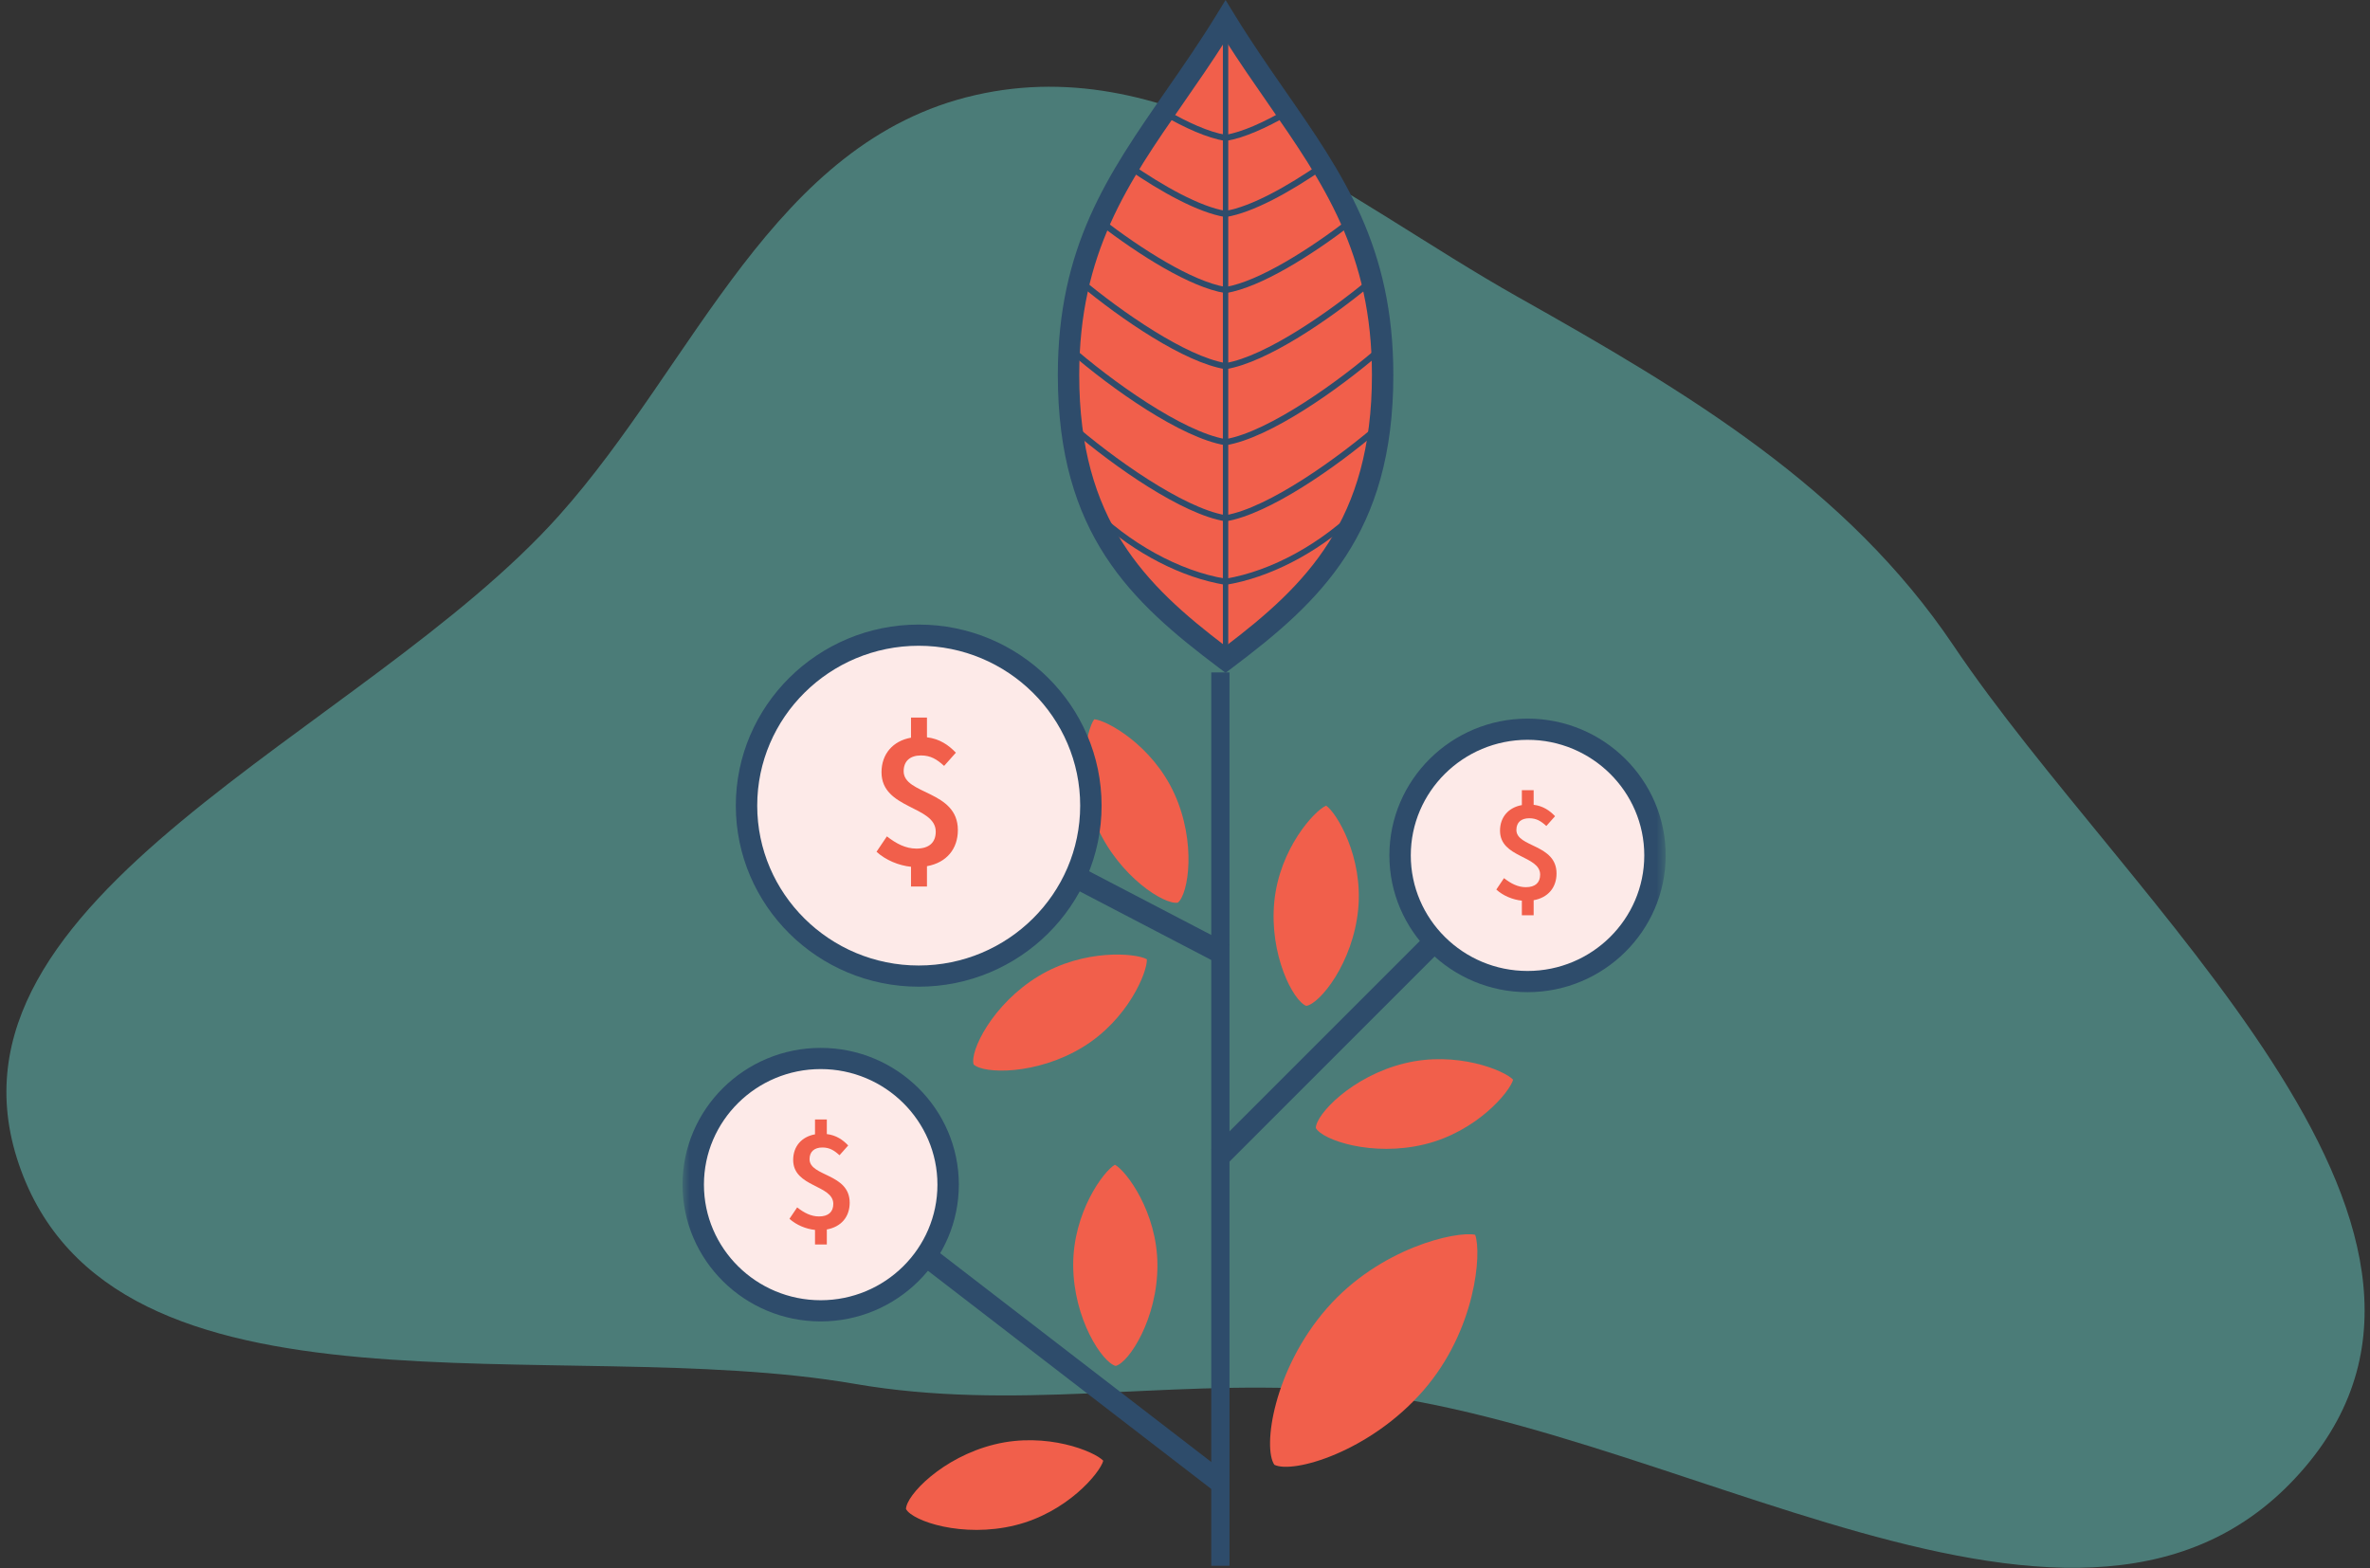 <svg xmlns="http://www.w3.org/2000/svg" width="201" height="133" viewBox="0 0 201 133" fill="none"><rect x="0" y="0" width="201" height="133" fill="#333333" stroke="none"/><path opacity="0.5" fill-rule="evenodd" clip-rule="evenodd" d="M82.725 8.064C99.608 4.219 114.04 16.916 128.761 25.202C143.153 33.303 156.641 41.317 165.679 54.755C180.393 76.633 213.038 103.754 195.494 124.424C176.945 146.278 141.085 119.496 112.138 117.835C98.433 117.048 85.947 119.692 72.473 117.362C47.359 113.02 9.486 121.898 1.595 98.721C-6.145 75.989 30.837 62.243 47.404 43.731C58.977 30.799 65.544 11.977 82.725 8.064Z" fill="#64C6BE"></path><path fill-rule="evenodd" clip-rule="evenodd" d="M102.727 132.794H104.274V57.028H102.727V132.794Z" fill="#2E4C6B"></path><path fill-rule="evenodd" clip-rule="evenodd" d="M103.157 126.609L74.895 104.844L76.011 103.416L104.274 125.181L103.157 126.609Z" fill="#2E4C6B"></path><path fill-rule="evenodd" clip-rule="evenodd" d="M104.012 98.777L102.727 97.492L123.089 77.13L124.375 78.415L104.012 98.777Z" fill="#2E4C6B"></path><path fill-rule="evenodd" clip-rule="evenodd" d="M103.403 81.768L88.811 74.159L89.681 72.491L104.273 80.1L103.403 81.768Z" fill="#2E4C6B"></path><path fill-rule="evenodd" clip-rule="evenodd" d="M108.081 124.23C107.074 122.781 107.998 116.151 112.529 110.96C117.012 105.824 123.506 104.386 125.108 104.721C125.675 106.242 125.181 112.811 120.698 117.948C116.167 123.139 109.676 125.007 108.081 124.23Z" fill="#F15F4B"></path><path fill-rule="evenodd" clip-rule="evenodd" d="M82.574 90.277C82.233 89.162 84.16 85.166 88.07 82.791C91.937 80.443 96.324 80.825 97.266 81.355C97.316 82.427 95.673 86.472 91.805 88.821C87.895 91.194 83.424 91.083 82.574 90.277Z" fill="#F15F4B"></path><path fill-rule="evenodd" clip-rule="evenodd" d="M99.889 76.555C98.73 76.749 94.967 74.353 93.082 70.214C91.216 66.119 92.154 61.859 92.803 61.001C93.884 61.087 97.729 63.211 99.595 67.306C101.48 71.445 100.804 75.824 99.889 76.555Z" fill="#F15F4B"></path><path fill-rule="evenodd" clip-rule="evenodd" d="M94.623 115.844C93.483 115.553 91.035 111.846 91.018 107.305C91 102.813 93.612 99.302 94.558 98.781C95.509 99.295 98.146 102.787 98.162 107.279C98.179 111.819 95.76 115.545 94.623 115.844Z" fill="#F15F4B"></path><path fill-rule="evenodd" clip-rule="evenodd" d="M76.837 127.983C76.853 126.819 79.912 123.587 84.363 122.497C88.768 121.417 92.832 123.098 93.569 123.884C93.288 124.921 90.485 128.284 86.081 129.362C81.627 130.453 77.4 129.007 76.837 127.983Z" fill="#F15F4B"></path><path fill-rule="evenodd" clip-rule="evenodd" d="M111.595 95.666C111.612 94.502 114.67 91.269 119.122 90.18C123.526 89.1 127.591 90.781 128.328 91.568C128.047 92.605 125.244 95.967 120.839 97.046C116.386 98.136 112.158 96.69 111.595 95.666Z" fill="#F15F4B"></path><path fill-rule="evenodd" clip-rule="evenodd" d="M110.788 85.308C109.685 84.905 107.628 80.972 108.075 76.454C108.517 71.982 111.473 68.75 112.469 68.326C113.362 68.933 115.628 72.672 115.186 77.143C114.739 81.662 111.95 85.125 110.788 85.308Z" fill="#F15F4B"></path><path fill-rule="evenodd" clip-rule="evenodd" d="M103.941 55.934C96.551 50.379 90.621 44.781 90.621 31.808C90.621 18.067 97.653 11.979 103.941 1.731C110.229 11.979 117.261 18.067 117.261 31.808C117.261 44.781 111.331 50.379 103.941 55.934Z" fill="#F15F4B"></path><path fill-rule="evenodd" clip-rule="evenodd" d="M103.941 3.436C102.75 5.303 101.546 7.035 100.377 8.721C95.63 15.561 91.529 21.468 91.529 31.807C91.529 44.118 97.098 49.6 103.941 54.803C110.784 49.6 116.354 44.118 116.354 31.807C116.354 21.468 112.252 15.561 107.505 8.721C106.335 7.035 105.131 5.303 103.941 3.436ZM103.941 57.061L103.393 56.649C95.908 51.023 89.714 45.272 89.714 31.808C89.714 20.911 93.962 14.79 98.882 7.703C100.291 5.671 101.75 3.571 103.166 1.264L103.941 0L104.716 1.264C106.133 3.571 107.59 5.671 109.001 7.703C113.92 14.79 118.169 20.911 118.169 31.808C118.169 45.272 111.974 51.023 104.489 56.649L103.941 57.061Z" fill="#2E4C6B"></path><path fill-rule="evenodd" clip-rule="evenodd" d="M115.369 42.792C115.2 43.214 115.02 43.622 114.831 44.022C111.626 46.937 107.655 48.994 103.983 49.596C103.955 49.6 103.926 49.6 103.897 49.596C100.225 48.994 96.255 46.937 93.049 44.022C92.861 43.622 92.681 43.214 92.511 42.792C95.766 46.081 100.029 48.427 103.94 49.08C107.852 48.427 112.115 46.08 115.369 42.792Z" fill="#2E4C6B"></path><path fill-rule="evenodd" clip-rule="evenodd" d="M117.056 35.744C117.029 36.002 117 36.26 116.966 36.511C113.321 39.638 107.602 43.617 103.983 44.209C103.954 44.214 103.926 44.214 103.898 44.209C100.28 43.617 94.561 39.638 90.914 36.511C90.882 36.26 90.853 36.002 90.825 35.744C94.349 38.828 100.323 43.076 103.941 43.694C107.558 43.076 113.532 38.828 117.056 35.744Z" fill="#2E4C6B"></path><path fill-rule="evenodd" clip-rule="evenodd" d="M117.17 29.192C117.185 29.408 117.195 29.63 117.206 29.851C113.575 33.007 107.683 37.151 103.983 37.757C103.954 37.763 103.926 37.763 103.898 37.757C100.199 37.151 94.307 33.007 90.675 29.852C90.686 29.631 90.696 29.408 90.712 29.192C94.22 32.284 100.285 36.617 103.941 37.242C107.596 36.617 113.662 32.284 117.17 29.192Z" fill="#2E4C6B"></path><path fill-rule="evenodd" clip-rule="evenodd" d="M116.266 23.517C116.314 23.704 116.361 23.892 116.404 24.082C112.754 27.123 107.421 30.743 103.983 31.306C103.955 31.311 103.926 31.311 103.898 31.306C100.46 30.743 95.128 27.123 91.477 24.083C91.521 23.892 91.567 23.704 91.615 23.517C95.19 26.512 100.582 30.216 103.941 30.791C107.299 30.216 112.692 26.512 116.266 23.517Z" fill="#2E4C6B"></path><path fill-rule="evenodd" clip-rule="evenodd" d="M114.494 18.489C114.568 18.654 114.644 18.817 114.715 18.983C111.242 21.66 106.92 24.373 103.983 24.854C103.955 24.859 103.926 24.859 103.898 24.854C100.961 24.373 96.639 21.66 93.166 18.984C93.237 18.817 93.313 18.654 93.387 18.489C96.807 21.13 101.1 23.854 103.941 24.339C106.78 23.854 111.074 21.13 114.494 18.489Z" fill="#2E4C6B"></path><path fill-rule="evenodd" clip-rule="evenodd" d="M112.012 13.852C112.105 14.003 112.195 14.155 112.285 14.306C109.38 16.308 106.265 18.029 103.983 18.403C103.955 18.407 103.927 18.407 103.898 18.403C101.618 18.029 98.501 16.308 95.596 14.306C95.687 14.155 95.777 14.003 95.869 13.852C98.714 15.817 101.757 17.514 103.94 17.887C106.125 17.514 109.167 15.817 112.012 13.852Z" fill="#2E4C6B"></path><path fill-rule="evenodd" clip-rule="evenodd" d="M109.013 9.31C109.113 9.455 109.214 9.6 109.312 9.744C107.372 10.864 105.494 11.704 103.983 11.951C103.955 11.957 103.927 11.957 103.898 11.951C102.387 11.704 100.509 10.864 98.569 9.744C98.668 9.601 98.768 9.455 98.868 9.31C100.729 10.386 102.517 11.193 103.941 11.436C105.364 11.193 107.152 10.386 109.013 9.31Z" fill="#2E4C6B"></path><mask id="mask0" maskUnits="userSpaceOnUse" x="57" y="0" width="85" height="133"><path fill-rule="evenodd" clip-rule="evenodd" d="M57.886 132.794H141.267V0H57.886V132.794Z" fill="white"></path></mask><g mask="url(#mask0)"><path fill-rule="evenodd" clip-rule="evenodd" d="M103.713 55.933H104.167V1.731H103.713V55.933Z" fill="#2E4C6B"></path><path fill-rule="evenodd" clip-rule="evenodd" d="M129.551 83.247C123.59 83.247 118.742 78.446 118.742 72.546C118.742 66.645 123.59 61.846 129.551 61.846C135.511 61.846 140.36 66.645 140.36 72.546C140.36 78.446 135.511 83.247 129.551 83.247Z" fill="#FDEAE8"></path><path fill-rule="evenodd" clip-rule="evenodd" d="M129.55 62.743C124.09 62.743 119.649 67.141 119.649 72.546C119.649 77.951 124.09 82.347 129.55 82.347C135.01 82.347 139.451 77.951 139.451 72.546C139.451 67.141 135.01 62.743 129.55 62.743ZM129.55 84.145C123.09 84.145 117.834 78.941 117.834 72.546C117.834 66.15 123.09 60.946 129.55 60.946C136.011 60.946 141.267 66.15 141.267 72.546C141.267 78.941 136.011 84.145 129.55 84.145Z" fill="#2E4C6B"></path><path fill-rule="evenodd" clip-rule="evenodd" d="M131.146 70.052C130.683 69.63 130.295 69.396 129.694 69.396C129.018 69.396 128.605 69.743 128.605 70.386C128.605 71.873 132.01 71.575 132.01 74.078C132.01 75.256 131.308 76.124 130.069 76.347V77.621H129.069V76.383C128.305 76.31 127.466 75.963 126.903 75.442L127.554 74.475C128.143 74.934 128.732 75.242 129.407 75.242C130.219 75.242 130.62 74.847 130.62 74.177C130.62 72.542 127.217 72.778 127.217 70.448C127.217 69.296 127.943 68.478 129.069 68.28V67.016H130.069V68.255C130.871 68.354 131.422 68.738 131.884 69.221L131.146 70.052Z" fill="#F15F4B"></path><path fill-rule="evenodd" clip-rule="evenodd" d="M69.603 111.171C63.642 111.171 58.794 106.37 58.794 100.47C58.794 94.569 63.642 89.769 69.603 89.769C75.562 89.769 80.412 94.569 80.412 100.47C80.412 106.37 75.562 111.171 69.603 111.171Z" fill="#FDEAE8"></path><path fill-rule="evenodd" clip-rule="evenodd" d="M69.603 90.668C64.143 90.668 59.701 95.065 59.701 100.469C59.701 105.875 64.143 110.272 69.603 110.272C75.063 110.272 79.504 105.875 79.504 100.469C79.504 95.065 75.063 90.668 69.603 90.668ZM69.603 112.069C63.142 112.069 57.886 106.866 57.886 100.469C57.886 94.074 63.142 88.871 69.603 88.871C76.063 88.871 81.319 94.074 81.319 100.469C81.319 106.866 76.063 112.069 69.603 112.069Z" fill="#2E4C6B"></path><path fill-rule="evenodd" clip-rule="evenodd" d="M71.199 97.976C70.735 97.555 70.348 97.319 69.746 97.319C69.071 97.319 68.658 97.666 68.658 98.31C68.658 99.797 72.062 99.5 72.062 102.002C72.062 103.18 71.361 104.047 70.123 104.271V105.546H69.121V104.308C68.357 104.233 67.52 103.886 66.955 103.366L67.607 102.399C68.195 102.858 68.784 103.166 69.459 103.166C70.272 103.166 70.672 102.77 70.672 102.102C70.672 100.467 67.269 100.702 67.269 98.372C67.269 97.219 67.995 96.402 69.121 96.203V94.94H70.123V96.18C70.923 96.279 71.474 96.662 71.937 97.146L71.199 97.976Z" fill="#F15F4B"></path><path fill-rule="evenodd" clip-rule="evenodd" d="M77.915 82.782C69.863 82.782 63.312 76.297 63.312 68.326C63.312 60.355 69.863 53.87 77.915 53.87C85.967 53.87 92.517 60.355 92.517 68.326C92.517 76.297 85.967 82.782 77.915 82.782Z" fill="#FDEAE8"></path><path fill-rule="evenodd" clip-rule="evenodd" d="M77.915 54.767C70.364 54.767 64.22 60.85 64.22 68.326C64.22 75.801 70.364 81.884 77.915 81.884C85.466 81.884 91.61 75.801 91.61 68.326C91.61 60.85 85.466 54.767 77.915 54.767ZM77.915 83.681C69.362 83.681 62.405 76.793 62.405 68.326C62.405 59.858 69.362 52.97 77.915 52.97C86.467 52.97 93.426 59.858 93.426 68.326C93.426 76.793 86.467 83.681 77.915 83.681Z" fill="#2E4C6B"></path><path fill-rule="evenodd" clip-rule="evenodd" d="M80.07 64.956C79.445 64.386 78.92 64.069 78.108 64.069C77.196 64.069 76.639 64.538 76.639 65.408C76.639 67.416 81.237 67.016 81.237 70.397C81.237 71.987 80.289 73.159 78.616 73.461V75.183H77.263V73.511C76.232 73.409 75.1 72.942 74.338 72.237L75.218 70.932C76.013 71.551 76.808 71.969 77.72 71.969C78.819 71.969 79.36 71.434 79.36 70.53C79.36 68.321 74.761 68.64 74.761 65.493C74.761 63.935 75.741 62.83 77.263 62.563V60.856H78.616V62.53C79.698 62.663 80.442 63.182 81.068 63.835L80.07 64.956Z" fill="#F15F4B"></path></g></svg>